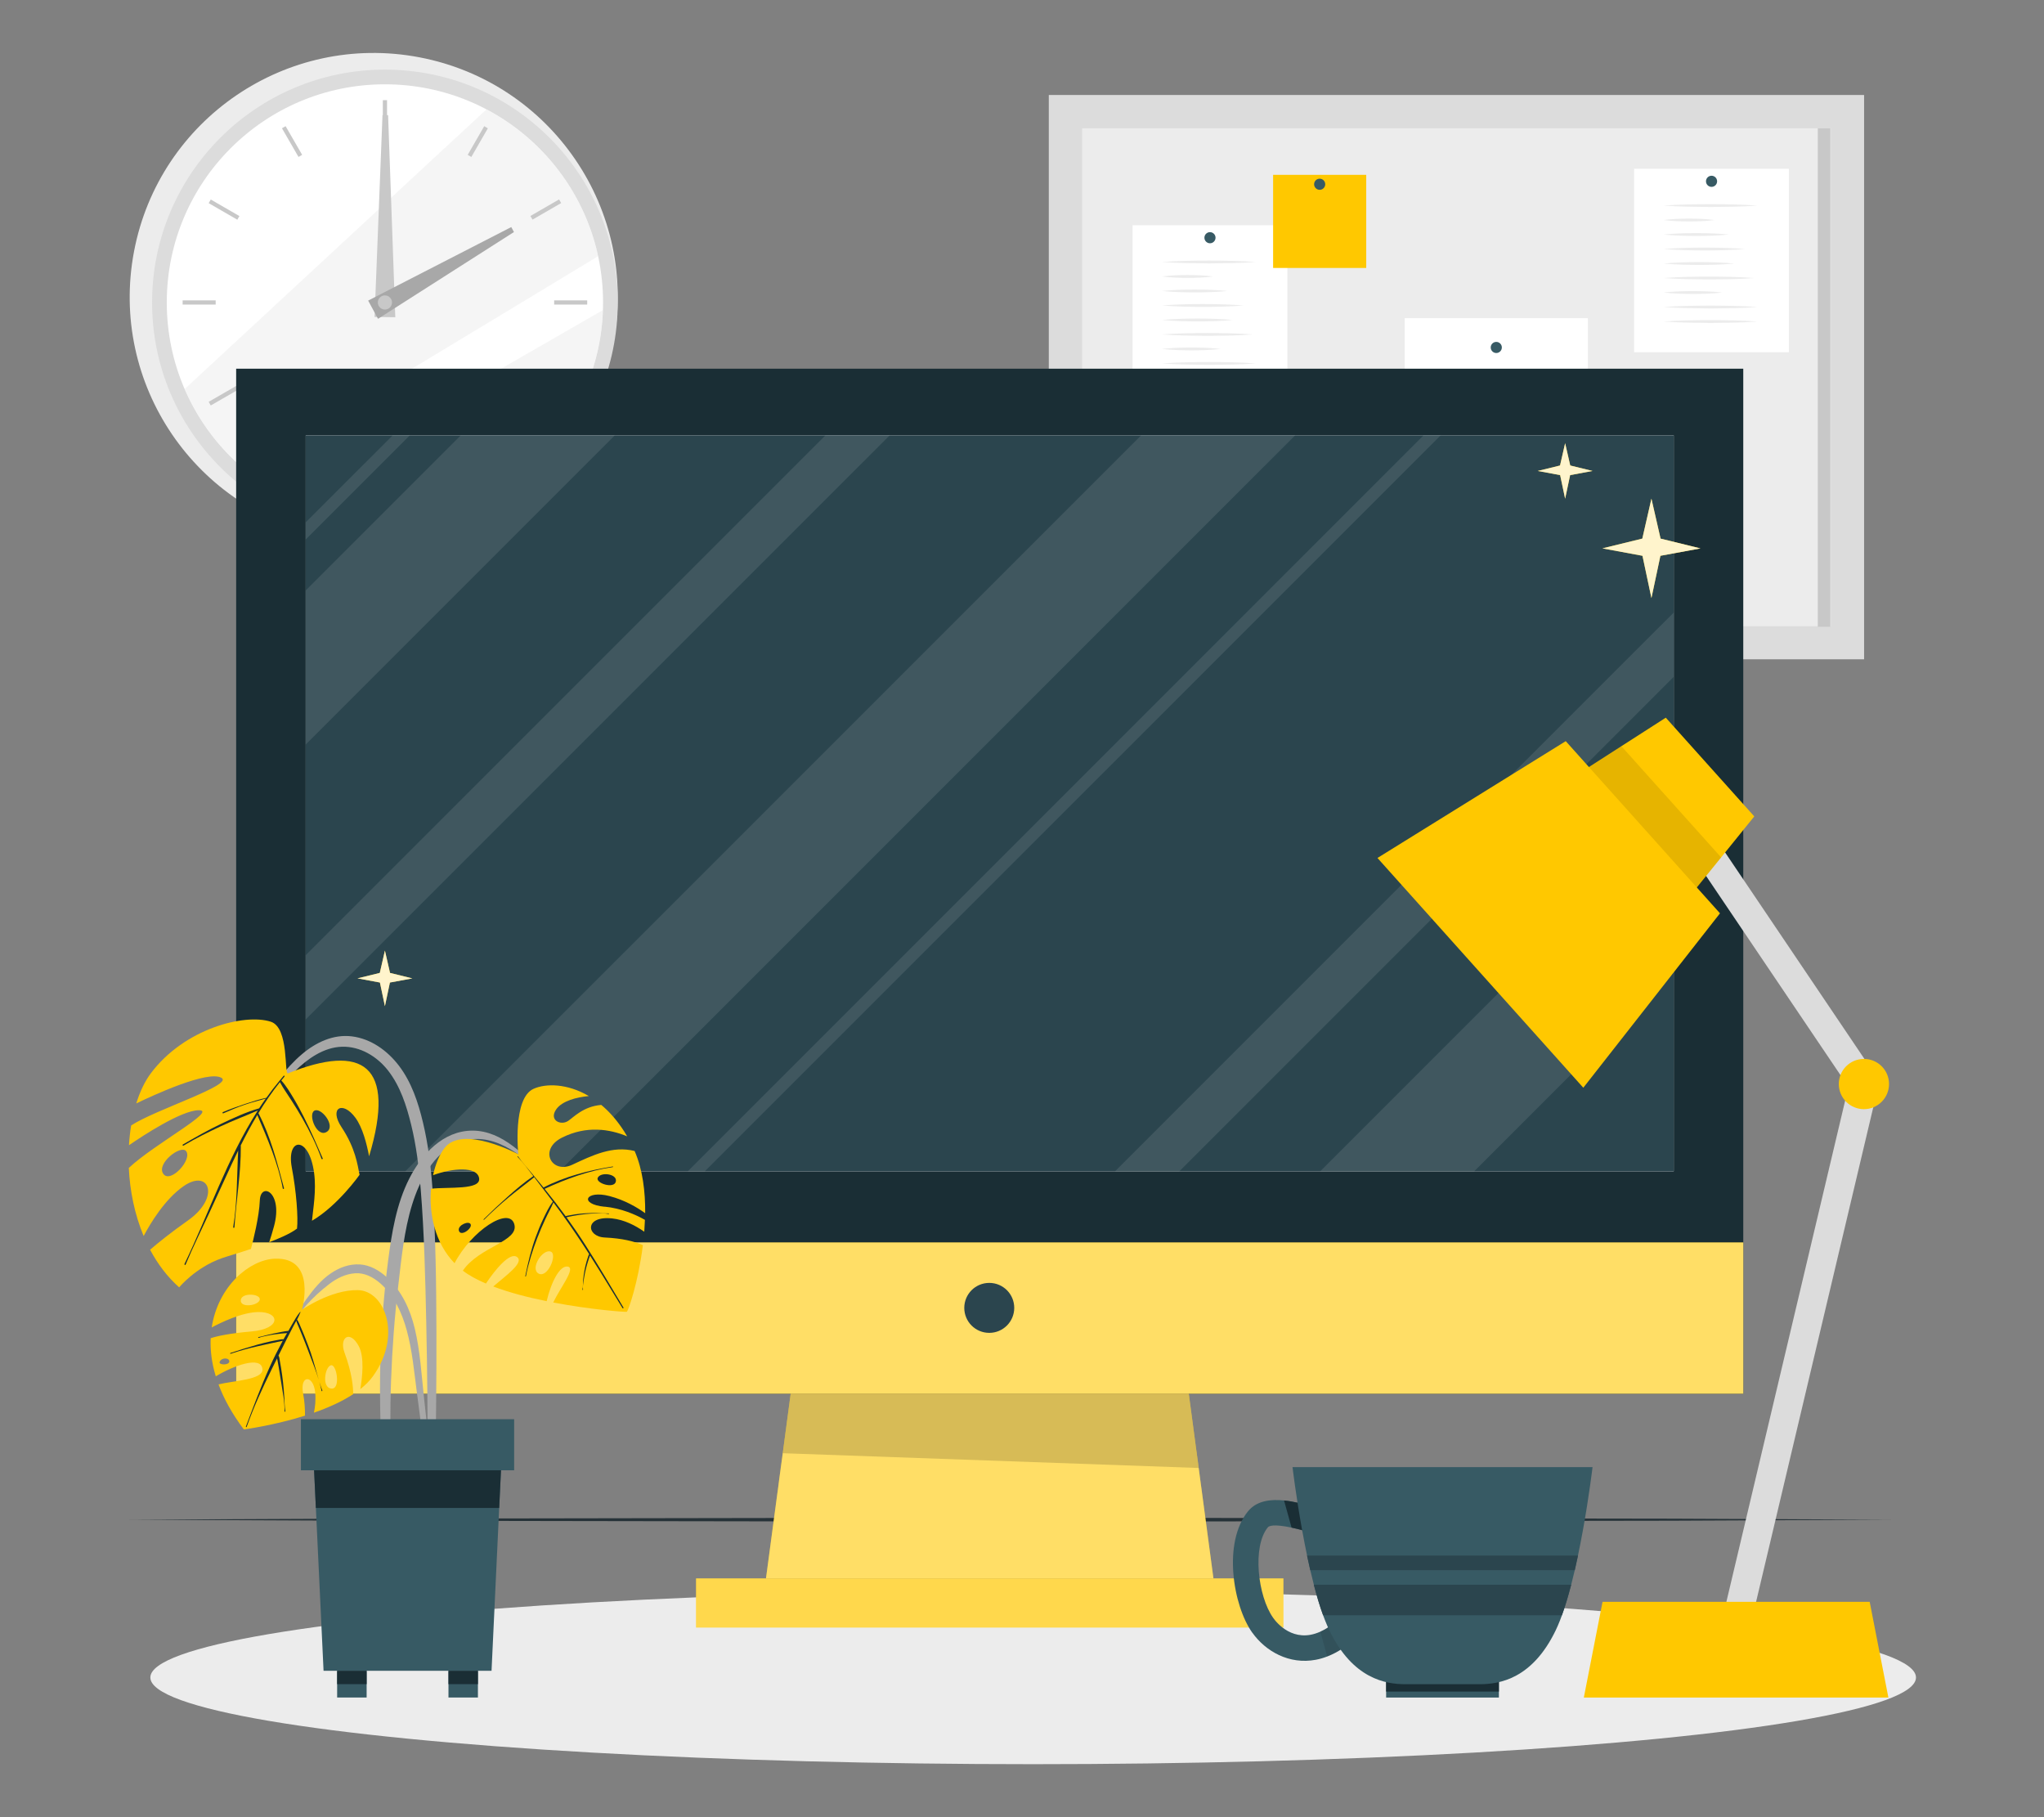 <?xml version="1.0" encoding="UTF-8"?>
<svg id="Layer_2" data-name="Layer 2" xmlns="http://www.w3.org/2000/svg" viewBox="0 0 540 480">
  <rect x="0" y="0" width="540" height="480" fill="#808080" stroke="none"/>
  <defs>
    <style>
      .cls-1, .cls-2, .cls-3, .cls-4, .cls-5, .cls-6, .cls-7, .cls-8, .cls-9, .cls-10, .cls-11, .cls-12, .cls-13, .cls-14, .cls-15, .cls-16 {
        stroke-width: 0px;
      }

      .cls-1, .cls-17 {
        opacity: .4;
      }

      .cls-1, .cls-12, .cls-16 {
        fill: #fff;
      }

      .cls-2 {
        fill: #dcdcdc;
      }

      .cls-3 {
        fill: #c8c8c8;
      }

      .cls-4 {
        fill: #375a64;
      }

      .cls-5, .cls-8 {
        fill: #ececec;
      }

      .cls-7 {
        fill: #2b454e;
      }

      .cls-8 {
        opacity: .5;
      }

      .cls-9 {
        fill: none;
      }

      .cls-18 {
        opacity: .8;
      }

      .cls-10 {
        fill: #1a2e35;
      }

      .cls-11 {
        fill: #ffc800;
      }

      .cls-19 {
        opacity: .16;
      }

      .cls-13 {
        fill: #263238;
      }

      .cls-20, .cls-15 {
        opacity: .1;
      }

      .cls-14 {
        fill: #a8a8a8;
      }

      .cls-16 {
        opacity: .3;
      }
    </style>
  </defs>
  <g id="Layer_2-2" data-name="Layer 2">
    <g>
      <g>
        <g>
          <circle class="cls-5" cx="98.74" cy="78.46" r="64.46" transform="translate(3.19 160.78) rotate(-79.22)"/>
          <circle class="cls-2" cx="101.69" cy="79.9" r="61.51"/>
          <circle class="cls-12" cx="101.69" cy="79.9" r="57.63"/>
          <path class="cls-8" d="M158.01,67.67c-26.24,15.9-69.37,41.98-93.48,56.28-6.76-5.71-12.19-12.94-15.75-21.17L128.52,28.89c14.85,7.82,25.86,21.93,29.5,38.78Z"/>
          <path class="cls-8" d="M159.28,81.91c-.22,6.58-1.55,12.89-3.81,18.73l-71.87,33.99c-3.15-1.04-6.19-2.35-9.08-3.9,21.71-12.55,61.38-35.37,84.76-48.82Z"/>
          <g>
            <rect class="cls-3" x="101.14" y="26.46" width="1.11" height="8.73"/>
            <rect class="cls-3" x="76.6" y="33.03" width="1.11" height="8.74" transform="translate(-8.36 43.58) rotate(-30)"/>
            <rect class="cls-3" x="58.63" y="50.99" width="1.11" height="8.74" transform="translate(-18.35 78.93) rotate(-59.99)"/>
            <rect class="cls-3" x="48.25" y="79.34" width="8.73" height="1.11"/>
            <rect class="cls-3" x="54.82" y="103.88" width="8.74" height="1.11" transform="translate(-44.29 43.59) rotate(-30)"/>
            <rect class="cls-3" x="72.79" y="121.84" width="8.73" height="1.11" transform="translate(-67.42 128.09) rotate(-60.03)"/>
            <rect class="cls-3" x="101.14" y="124.61" width="1.11" height="8.74"/>
            <rect class="cls-3" x="125.67" y="118.04" width="1.11" height="8.73" transform="translate(-44.29 79.51) rotate(-30)"/>
            <rect class="cls-3" x="143.64" y="100.07" width="1.11" height="8.74" transform="translate(-18.35 177.09) rotate(-60)"/>
            <rect class="cls-3" x="146.4" y="79.34" width="8.73" height="1.11"/>
            <rect class="cls-3" x="139.83" y="54.8" width="8.74" height="1.11" transform="translate(-8.36 79.53) rotate(-30.01)"/>
            <rect class="cls-3" x="121.86" y="36.84" width="8.74" height="1.11" transform="translate(30.77 128.07) rotate(-60.03)"/>
          </g>
          <g>
            <polygon class="cls-3" points="102.53 30.41 104.43 83.79 98.96 83.72 101.05 30.39 102.53 30.41"/>
            <polygon class="cls-14" points="135.78 61.29 99.87 84.21 97.26 79.4 135.07 59.98 135.78 61.29"/>
            <path class="cls-3" d="M103.56,79.9c0,1.03-.84,1.87-1.87,1.87s-1.87-.84-1.87-1.87.84-1.87,1.87-1.87,1.87.84,1.87,1.87Z"/>
          </g>
        </g>
        <g>
          <rect class="cls-2" x="277.08" y="25.09" width="215.39" height="149.06"/>
          <rect class="cls-5" x="285.88" y="33.89" width="197.79" height="131.53"/>
          <g>
            <g>
              <rect class="cls-12" x="299.22" y="59.5" width="40.89" height="48.45"/>
              <path class="cls-4" d="M321.13,62.79c0,.81-.66,1.47-1.47,1.47s-1.47-.66-1.47-1.47.66-1.47,1.47-1.47,1.47.66,1.47,1.47Z"/>
              <path class="cls-5" d="M307,69.2c4.13-.32,8.27-.34,12.4-.38,4.13.04,8.27.06,12.4.38-4.13.32-8.27.34-12.4.38-4.13-.05-8.27-.07-12.4-.38Z"/>
              <path class="cls-5" d="M307,73.03c2.25-.3,4.49-.37,6.74-.38,2.25.01,4.49.08,6.74.38-2.25.3-4.5.37-6.74.38-2.25-.02-4.49-.08-6.74-.38Z"/>
              <path class="cls-5" d="M307,76.86c2.87-.3,5.74-.37,8.62-.38,2.87.01,5.74.08,8.62.38-2.87.3-5.74.37-8.62.38-2.87-.02-5.74-.08-8.62-.38Z"/>
              <path class="cls-5" d="M307,80.69c3.59-.3,7.19-.37,10.78-.38,3.59.01,7.19.08,10.78.38-3.59.3-7.19.37-10.78.38-3.59-.02-7.19-.08-10.78-.38Z"/>
              <path class="cls-5" d="M307,84.52c3.12-.3,6.24-.37,9.36-.38,3.12.01,6.24.08,9.36.38-3.12.3-6.24.37-9.36.38-3.12-.02-6.24-.08-9.36-.38Z"/>
              <path class="cls-5" d="M307,88.34c4-.32,7.99-.34,11.99-.38,4,.04,7.99.06,11.99.38-4,.32-7.99.34-11.99.38-4-.05-7.99-.07-11.99-.38Z"/>
              <path class="cls-5" d="M307,92.17c2.58-.3,5.16-.37,7.74-.38,2.58.01,5.16.08,7.74.38-2.58.3-5.16.37-7.74.38-2.58-.02-5.16-.08-7.74-.38Z"/>
              <path class="cls-5" d="M307,96c4.13-.32,8.27-.34,12.4-.38,4.13.04,8.27.06,12.4.38-4.13.32-8.27.34-12.4.38-4.13-.05-8.27-.07-12.4-.38Z"/>
              <path class="cls-5" d="M307,99.83c4.13-.32,8.27-.34,12.4-.38,4.13.04,8.27.06,12.4.38-4.13.32-8.27.34-12.4.38-4.13-.05-8.27-.07-12.4-.38Z"/>
            </g>
            <g>
              <rect class="cls-12" x="431.72" y="44.59" width="40.89" height="48.45"/>
              <path class="cls-4" d="M453.64,47.89c0,.81-.66,1.47-1.47,1.47s-1.47-.66-1.47-1.47.66-1.47,1.47-1.47,1.47.66,1.47,1.47Z"/>
              <path class="cls-5" d="M439.5,54.3c4.13-.32,8.27-.34,12.4-.38,4.13.04,8.27.06,12.4.38-4.13.32-8.27.34-12.4.38-4.13-.05-8.27-.07-12.4-.38Z"/>
              <path class="cls-5" d="M439.5,58.12c2.25-.3,4.49-.37,6.74-.38,2.25.01,4.49.08,6.74.38-2.25.3-4.5.37-6.74.38-2.25-.02-4.49-.08-6.74-.38Z"/>
              <path class="cls-5" d="M439.5,61.95c2.87-.3,5.74-.37,8.62-.38,2.87.01,5.74.08,8.62.38-2.87.3-5.74.37-8.62.38-2.87-.02-5.74-.08-8.62-.38Z"/>
              <path class="cls-5" d="M439.5,65.78c3.59-.3,7.19-.37,10.78-.38,3.59.01,7.19.08,10.78.38-3.59.3-7.19.37-10.78.38-3.59-.02-7.19-.08-10.78-.38Z"/>
              <path class="cls-5" d="M439.5,69.61c3.12-.3,6.24-.37,9.36-.38,3.12.01,6.24.08,9.36.38-3.12.3-6.24.37-9.36.38-3.12-.02-6.24-.08-9.36-.38Z"/>
              <path class="cls-5" d="M439.5,73.44c4-.32,7.99-.34,11.99-.38,4,.04,7.99.06,11.99.38-4,.32-7.99.34-11.99.38-4-.05-7.99-.07-11.99-.38Z"/>
              <path class="cls-5" d="M439.5,77.27c2.58-.3,5.16-.37,7.74-.38,2.58.01,5.16.08,7.74.38-2.58.3-5.16.37-7.74.38-2.58-.02-5.16-.08-7.74-.38Z"/>
              <path class="cls-5" d="M439.5,81.1c4.13-.32,8.27-.34,12.4-.38,4.13.04,8.27.06,12.4.38-4.13.32-8.27.34-12.4.38-4.13-.05-8.27-.07-12.4-.38Z"/>
              <path class="cls-5" d="M439.5,84.93c4.13-.32,8.27-.34,12.4-.38,4.13.04,8.27.06,12.4.38-4.13.32-8.27.34-12.4.38-4.13-.05-8.27-.07-12.4-.38Z"/>
            </g>
            <g>
              <rect class="cls-12" x="371.11" y="84.05" width="48.38" height="57.33"/>
              <path class="cls-4" d="M396.77,91.78c0,.81-.66,1.47-1.47,1.47s-1.47-.66-1.47-1.47.66-1.47,1.47-1.47,1.47.66,1.47,1.47Z"/>
              <g>
                <path class="cls-5" d="M377.88,98.35c1.79-.3,3.58-.37,5.37-.38,1.79.01,3.58.08,5.37.38-1.79.3-3.58.37-5.37.38-1.79-.02-3.58-.08-5.37-.38Z"/>
                <path class="cls-5" d="M377.88,102.67c2.32-.3,4.63-.37,6.95-.38,2.32.01,4.63.08,6.95.38-2.32.3-4.63.37-6.95.38-2.32-.02-4.63-.08-6.95-.38Z"/>
                <path class="cls-5" d="M377.88,107c2.15-.3,4.29-.37,6.44-.38,2.15.01,4.29.08,6.44.38-2.15.3-4.29.37-6.44.38-2.14-.02-4.29-.09-6.44-.38Z"/>
                <path class="cls-5" d="M377.88,111.32c2.15-.3,4.29-.37,6.44-.38,2.15.01,4.29.08,6.44.38-2.15.3-4.29.37-6.44.38-2.14-.02-4.29-.09-6.44-.38Z"/>
                <path class="cls-5" d="M377.88,115.64c1.86-.3,3.73-.37,5.59-.38,1.86.01,3.73.08,5.59.38-1.86.3-3.73.37-5.59.38-1.86-.02-3.73-.09-5.59-.38Z"/>
                <path class="cls-5" d="M377.88,119.96c2.39-.3,4.77-.37,7.16-.38,2.39.01,4.77.08,7.16.38-2.39.3-4.77.37-7.16.38-2.39-.02-4.77-.09-7.16-.38Z"/>
                <path class="cls-5" d="M377.88,124.29c1.97-.3,3.94-.37,5.91-.38,1.97.01,3.94.08,5.91.38-1.97.3-3.94.37-5.91.38-1.97-.02-3.94-.09-5.91-.38Z"/>
                <path class="cls-5" d="M377.88,128.61c2.47-.3,4.94-.37,7.4-.38,2.47.01,4.94.08,7.4.38-2.47.3-4.94.37-7.4.38-2.47-.02-4.94-.09-7.4-.38Z"/>
                <path class="cls-5" d="M377.88,132.93c2.47-.3,4.94-.37,7.4-.38,2.47.01,4.94.08,7.4.38-2.47.3-4.94.37-7.4.38-2.47-.02-4.94-.08-7.4-.38Z"/>
              </g>
              <g>
                <path class="cls-5" d="M399.02,98.35c2.34-.3,4.69-.37,7.03-.38,2.34.01,4.69.08,7.03.38-2.34.3-4.69.37-7.03.38-2.34-.02-4.69-.08-7.03-.38Z"/>
                <path class="cls-5" d="M399.02,102.67c1.54-.3,3.08-.37,4.62-.38,1.54.01,3.08.08,4.62.38-1.54.3-3.08.37-4.62.38-1.54-.02-3.08-.08-4.62-.38Z"/>
                <path class="cls-5" d="M399.02,107c2.2-.3,4.41-.37,6.61-.38,2.2.01,4.41.08,6.61.38-2.2.3-4.41.37-6.61.38-2.2-.02-4.41-.09-6.61-.38Z"/>
                <path class="cls-5" d="M399.02,111.32c2.15-.3,4.29-.37,6.44-.38,2.15.01,4.29.08,6.44.38-2.15.3-4.29.37-6.44.38-2.15-.02-4.29-.09-6.44-.38Z"/>
                <path class="cls-5" d="M399.02,115.64c2.34-.3,4.69-.37,7.03-.38,2.34.01,4.69.08,7.03.38-2.34.3-4.69.37-7.03.38-2.34-.02-4.69-.09-7.03-.38Z"/>
                <path class="cls-5" d="M399.02,119.96c1.86-.3,3.73-.37,5.59-.38,1.86.01,3.73.08,5.59.38-1.86.3-3.73.37-5.59.38-1.86-.02-3.73-.09-5.59-.38Z"/>
                <path class="cls-5" d="M399.02,124.29c2.2-.3,4.41-.37,6.61-.38,2.2.01,4.41.08,6.61.38-2.2.3-4.41.37-6.61.38-2.2-.02-4.41-.09-6.61-.38Z"/>
                <path class="cls-5" d="M399.02,128.61c1.71-.3,3.41-.37,5.12-.38,1.71.01,3.41.08,5.12.38-1.71.3-3.41.37-5.12.38-1.71-.02-3.41-.09-5.12-.38Z"/>
                <path class="cls-5" d="M399.02,132.93c1.64-.3,3.27-.37,4.91-.38,1.64.01,3.27.08,4.91.38-1.64.3-3.27.37-4.91.38-1.64-.02-3.27-.08-4.91-.38Z"/>
              </g>
            </g>
            <g>
              <rect class="cls-11" x="336.34" y="46.18" width="24.6" height="24.6"/>
              <path class="cls-4" d="M350.11,48.67c0,.81-.66,1.47-1.47,1.47s-1.47-.66-1.47-1.47.66-1.47,1.47-1.47,1.47.66,1.47,1.47Z"/>
            </g>
          </g>
          <rect class="cls-3" x="480.24" y="33.89" width="3.32" height="131.68"/>
        </g>
        <ellipse class="cls-5" cx="272.95" cy="443.1" rx="233.23" ry="22.9"/>
        <polygon class="cls-13" points="33.82 401.42 92.08 401.15 150.35 401.06 266.87 400.87 383.4 401.06 441.66 401.15 499.93 401.42 441.66 401.69 383.4 401.78 266.87 401.96 150.35 401.78 92.08 401.68 33.82 401.42"/>
        <g>
          <rect class="cls-10" x="62.39" y="97.39" width="398.16" height="270.74"/>
          <rect class="cls-11" x="62.39" y="328.19" width="398.16" height="39.94"/>
          <rect class="cls-1" x="62.39" y="328.19" width="398.16" height="39.94"/>
          <rect class="cls-11" x="183.89" y="416.93" width="155.17" height="12.97"/>
          <rect class="cls-16" x="183.89" y="416.93" width="155.17" height="12.97"/>
          <polygon class="cls-11" points="320.58 416.94 202.36 416.94 205.37 394.44 205.52 393.38 205.79 391.26 205.93 390.2 206.22 388.09 206.26 387.76 206.36 387.03 206.65 384.92 206.79 383.86 208.89 368.13 314.06 368.13 316.04 382.97 316.14 383.68 316.47 386.14 316.56 386.85 316.68 387.76 316.89 389.31 316.98 390.02 317.31 392.49 317.41 393.2 320.58 416.94"/>
          <g class="cls-17">
            <polygon class="cls-12" points="320.58 416.94 202.36 416.94 205.37 394.44 205.52 393.38 205.79 391.26 205.93 390.2 206.22 388.09 206.26 387.76 206.36 387.03 206.65 384.92 206.79 383.86 208.89 368.13 314.06 368.13 316.04 382.97 316.14 383.68 316.47 386.14 316.56 386.85 316.68 387.76 316.89 389.31 316.98 390.02 317.31 392.49 317.41 393.2 320.58 416.94"/>
          </g>
          <path class="cls-7" d="M267.95,345.47c0,3.64-2.95,6.6-6.6,6.6s-6.6-2.95-6.6-6.6,2.95-6.6,6.6-6.6,6.6,2.95,6.6,6.6Z"/>
          <g class="cls-19">
            <polygon class="cls-6" points="316.68 387.76 206.79 383.86 208.89 368.13 314.06 368.13 316.68 387.76"/>
          </g>
          <rect class="cls-12" x="80.77" y="114.99" width="361.41" height="194.42"/>
          <g>
            <rect class="cls-7" x="80.77" y="114.99" width="361.41" height="194.42"/>
            <g class="cls-20">
              <polygon class="cls-12" points="342.18 114.99 147.75 309.41 107.05 309.41 301.48 114.99 342.18 114.99"/>
              <polygon class="cls-12" points="442.18 215.99 442.18 256.69 389.46 309.41 348.76 309.41 442.18 215.99"/>
              <polygon class="cls-12" points="162.43 114.99 80.76 196.66 80.76 155.97 121.74 114.99 162.43 114.99"/>
              <polygon class="cls-12" points="442.18 161.8 442.18 178.78 311.55 309.41 294.56 309.41 442.18 161.8"/>
              <polygon class="cls-12" points="235.06 114.99 80.76 269.28 80.76 252.3 218.07 114.99 235.06 114.99"/>
              <polygon class="cls-12" points="380.62 114.99 186.19 309.41 181.68 309.41 376.09 114.99 380.62 114.99"/>
              <polygon class="cls-12" points="108.28 114.99 80.76 142.51 80.76 137.98 103.76 114.99 108.28 114.99"/>
            </g>
          </g>
        </g>
        <g>
          <polygon class="cls-11" points="449.24 144.86 438.66 146.81 436.29 157.97 433.92 146.81 423.34 144.85 433.88 142.27 436.29 131.73 438.7 142.27 449.24 144.86"/>
          <polygon class="cls-11" points="420.73 124.4 414.81 125.5 413.49 131.73 412.17 125.5 406.25 124.4 412.14 122.96 413.49 117.07 414.84 122.96 420.73 124.4"/>
          <polygon class="cls-11" points="108.93 258.44 103.01 259.53 101.69 265.77 100.37 259.53 94.45 258.43 100.34 256.99 101.69 251.1 103.04 256.99 108.93 258.44"/>
        </g>
        <g class="cls-18">
          <polygon class="cls-12" points="449.24 144.86 438.66 146.81 436.29 157.97 433.92 146.81 423.34 144.85 433.88 142.27 436.29 131.73 438.7 142.27 449.24 144.86"/>
          <polygon class="cls-12" points="420.73 124.4 414.81 125.5 413.49 131.73 412.17 125.5 406.25 124.4 412.14 122.96 413.49 117.07 414.84 122.96 420.73 124.4"/>
          <polygon class="cls-12" points="108.93 258.44 103.01 259.53 101.69 265.77 100.37 259.53 94.45 258.43 100.34 256.99 101.69 251.1 103.04 256.99 108.93 258.44"/>
        </g>
        <g>
          <g>
            <g>
              <path class="cls-14" d="M114.27,314.24c-.41-5.97-1.14-11.94-2.53-17.76-1.25-5.26-3.03-10.64-6.35-14.98-3.03-3.97-7.38-7.13-12.44-7.75-4.87-.6-9.45,1.57-13.09,4.64-4.52,3.8-7.97,8.84-11.22,13.72-3.63,5.46-6.72,11.13-9.69,16.96-.1.19.2.35.29.16,2.45-4.93,5.47-9.72,8.67-14.19,3.02-4.23,6.25-8.44,9.98-12.08,3.34-3.26,7.59-6.32,12.44-6.47,4.82-.15,9.27,2.55,12.18,6.27,3.25,4.16,4.9,9.34,6.13,14.4,1.36,5.55,2.04,11.23,2.5,16.91.95,11.7,1.21,23.47,1.47,35.21.15,6.64.24,13.28.3,19.92.03,3.37.06,6.73.08,10.1.02,3.24-.15,6.53.39,9.73.11.65,1.18.59,1.29-.03.54-3.03.4-6.15.45-9.22.04-3.19.08-6.38.11-9.57.06-6.2.09-12.4.07-18.6-.04-12.44-.19-24.94-1.04-37.36Z"/>
              <g>
                <path class="cls-11" d="M76.08,283.52c-1.06.42.38-12.05-4.54-13.64-6.95-2.25-22.87,1.82-31.7,13.64-1.58,2.12-2.88,4.83-3.84,7.95,4.38-2.12,18.87-8.83,22.5-6.77,3.31,1.87-17.46,8.39-23.85,12.58-.28,1.68-.47,3.43-.58,5.23,3.74-2.57,13.92-9.25,18.47-9.25,5.06,0-11.72,8.88-18.51,15.24.28,6.05,1.54,12.3,3.92,17.99,1.74-3.29,5.57-9.69,10.51-13.14,6.85-4.79,9.86,2.91,1.22,9.01-4.61,3.25-7.93,5.94-10.03,7.75,1.99,3.74,4.53,7.14,7.68,9.94,0,0,4.32-5.26,11.27-7.7,1.67-.59,4.4-1.34,7.7-2.45.58-2.16,2.19-8.62,2.34-12.78.19-5.07,6.2-2.26,3.76,6.75-.46,1.69-.88,3.09-1.28,4.26,1.76-.69,5.28-2.03,7.35-3.6.33-2.95-.17-9.74-1.38-16.15-1.5-7.98,4.58-8.55,5.9,1.5.61,4.64-.27,9.45-.57,12.58,6.87-4.01,12.57-12.14,12.57-12.14-.53-2.61-1.06-7.01-4.76-12.58-3.38-5.1.28-7.1,3.66-2.5,1.89,2.56,3,6.88,3.62,10.19,7.26-24.22-1.72-29.84-21.47-21.89ZM43.13,310.05c-1.87-2.72,4.61-7.7,6.01-6.01,1.81,2.17-4.13,8.73-6.01,6.01ZM86.45,298.89c-2.63,1.91-5.15-4.39-3.44-5.48,1.72-1.1,5.68,3.85,3.44,5.48Z"/>
                <path class="cls-10" d="M80.42,295.34c-.89-1.76-1.82-3.51-2.84-5.21-.97-1.61-2-3.33-3.26-4.73.28-.35.55-.7.84-1.04.12-.14-.08-.33-.21-.2-.33.38-.65.76-.97,1.15-.06.04-.11.09-.14.16-1.22,1.46-2.37,2.97-3.47,4.51-1.94.41-3.86,1.03-5.74,1.66-1.94.65-3.86,1.32-5.74,2.12-.2.08-.1.41.1.32,1.87-.83,3.76-1.62,5.69-2.28,1.83-.62,3.69-1.09,5.54-1.62-.6.85-1.2,1.71-1.76,2.58-3.48,1-6.88,2.59-10.14,4.14-3.43,1.63-6.73,3.52-10.01,5.42-.19.11,0,.4.18.28,3.21-1.92,6.56-3.57,9.95-5.15,3.18-1.49,6.46-2.71,9.67-4.12-8.06,12.58-12.9,27.11-19.37,40.55-.09.2.21.36.29.16,1.97-4.72,4.25-9.31,6.4-13.95,1.93-4.16,3.81-8.35,5.75-12.51.57-1.22,1.15-2.43,1.74-3.65-.35,6.72-.21,13.56-1.31,20.2-.04.24.31.28.33.04.47-7.18,1.73-14.25,1.68-21.48,0-.04-.03-.06-.04-.09,1.37-2.75,2.83-5.46,4.4-8.09,2.67,6.29,5.48,12.68,6.73,19.43.04.21.38.11.32-.1-1.82-6.77-3.5-13.55-6.76-19.81,1.72-2.85,3.6-5.59,5.68-8.19.89,1.67,2.05,3.25,3.06,4.85,1,1.56,1.97,3.13,2.89,4.74,1.97,3.44,3.69,6.94,5.04,10.66.07.2.4.1.32-.1-1.54-3.58-3.1-7.18-4.86-10.66Z"/>
              </g>
            </g>
            <g>
              <path class="cls-14" d="M143.99,310.64c-5.17-5.19-11.19-12-19.19-11.99-7.72.01-13.4,6.23-16.66,12.64-3.41,6.7-4.64,14.3-5.6,21.68-1.15,8.84-1.79,17.75-2.05,26.66-.14,4.95-.12,9.9,0,14.85.12,4.99.24,10.06,1.13,14.99.14.8,1.43.83,1.47-.03.23-4.17.07-8.35.04-12.53-.02-4.11.04-8.22.19-12.32.3-8.31.91-16.6,1.88-24.85.85-7.21,1.53-14.62,3.69-21.59,1.95-6.28,5.59-13.47,11.96-16.22,8.69-3.77,17.18,3.11,22.87,8.92.15.15.41-.06.26-.21Z"/>
              <g>
                <path class="cls-11" d="M159.74,318.76c-6.94-.7-5.03-4.48,1.29-2.82,4.03,1.06,7.24,2.95,9.42,4.52.05-5.72-.66-11.53-2.79-16.43-5.8-1.45-11.06,1.1-16.47,3.63-5.47,2.56-9.02-4.04-2.66-7.19,6.45-3.21,12.55-2.23,17.16-.31-.5-.87-1.01-1.68-1.55-2.44-1.66-2.4-3.46-4.34-5.29-5.86-4.73.38-7.36,3.3-8.76,4.23-2,1.31-5.13-.23-3.14-3.07,1.55-2.22,5.42-3.23,8.62-3.5-5.71-3.36-11.39-3.37-14.62-1.91-5.59,2.55-4.02,17.28-4.02,17.28,0,0-14.66-7.84-19.47-1.68-1.32,1.7-2.41,4.24-3.05,7.21,5.19-1.91,11.57-2.38,12.16.74.63,3.27-8.14,2.31-12.7,2.84-.55,6.56.98,14.25,6.22,19.67,4.46-8.56,14.35-15.06,15.77-10.35,1.38,4.62-9.22,5.92-13.58,12.32,1.65,1.27,3.74,2.39,6.1,3.4,2.37-3.56,6.34-8.47,8.25-6.98,1.91,1.48-3.09,4.96-6.32,7.76,4.3,1.63,9.28,2.91,14.11,3.88,1.17-4.94,3.44-9.56,5.61-9.13,2.12.42-2.04,5.59-3.87,9.48,10.03,1.9,19.01,2.55,19.41,2.45.4-.11,3.07-7.9,4.27-17.6-2.26-1-5.4-1.8-10.08-2.02-4.91-.23-5.37-5.82,1.97-5.04,3.15.34,6.12,1.85,8.48,3.51.07-1.03.13-2.07.17-3.13h0c-2.53-1.43-6.24-3.05-10.65-3.49ZM157.91,311.12c.75-1.66,5.23-1.07,4.79.97-.43,2.05-5.41.44-4.79-.97ZM121.21,324.98c-.27-1.39,2.73-2.66,3.15-1.55.41,1.12-2.77,3.41-3.15,1.55ZM142.31,336.42c-2.38-1.24,1.03-6.68,3.22-5.8,1.79.72-.83,7.05-3.22,5.8Z"/>
                <path class="cls-10" d="M164.72,345.41c-3.29-5.51-6.55-11.04-10.01-16.45-1.61-2.52-3.3-4.99-5.05-7.41.26-.05.53-.13.78-.19.44-.09.87-.18,1.31-.25,1.01-.18,2.03-.32,3.05-.43.96-.1,1.93-.15,2.89-.16,1.01-.01,2.1-.05,3.09.16.12.03.14-.17.03-.16-1.03.04-2.08-.09-3.11-.11-1-.01-2,.01-3,.07-.94.06-1.87.15-2.8.29-.51.08-1.03.17-1.54.27-.3.06-.63.1-.93.2-1.78-2.45-3.64-4.86-5.55-7.21,5.77-2.65,11.72-4.84,18.03-5.75.11-.02.07-.18-.04-.16-6.29,1.01-12.6,2.63-18.29,5.55-1.05-1.29-2.11-2.58-3.18-3.86-1.19-1.43-2.47-2.83-3.54-4.35-.07-.1-.22.01-.13.1,1.5,1.6,2.85,3.36,4.18,5.12-.01,0-.02,0-.03,0-2.38,1.59-4.57,3.49-6.7,5.38-2.19,1.94-4.33,3.95-6.41,6.01-.08.08.04.2.12.12,2.05-2.04,4.18-3.99,6.41-5.84,2.22-1.85,4.57-3.55,6.81-5.38.01,0,0-.02.02-.03.51.68,1.02,1.35,1.53,2.02.26.34.52.68.77,1.01.01.03.03.05.06.07.86,1.11,1.71,2.23,2.56,3.36-1.04,1.39-1.8,3.03-2.55,4.59-.74,1.55-1.38,3.16-1.97,4.77-1.22,3.34-2.05,6.83-2.75,10.32-.02.11.14.15.16.05.66-3.47,1.75-6.82,3-10.12.64-1.68,1.37-3.33,2.12-4.96.68-1.49,1.51-2.92,2.15-4.43.74.98,1.47,1.97,2.2,2.96.21.29.41.58.62.87-.03.06-.01.15.07.15.01,0,.02,0,.03,0,2.26,3.16,4.42,6.39,6.51,9.66-.14.21-.2.47-.29.72-.13.4-.26.8-.38,1.2-.23.81-.42,1.62-.57,2.45-.14.78-.25,1.56-.33,2.34-.09.87,0,1.82-.2,2.67-.03.13.18.14.16,0-.13-.79.07-1.7.18-2.49.12-.85.28-1.7.47-2.53.18-.76.38-1.51.61-2.25.11-.37.23-.74.36-1.11.07-.19.16-.4.23-.61.98,1.54,1.95,3.08,2.91,4.63,1.9,3.08,3.77,6.17,5.67,9.25.1.16.34.02.25-.14Z"/>
              </g>
            </g>
            <g>
              <path class="cls-14" d="M113.93,387.7c-.09-3.12-.58-6.26-.92-9.37-.34-3.12-.69-6.23-1.02-9.35-.64-6.01-1-12.15-2.41-18.05-1.22-5.07-3.45-9.92-7.34-13.5-1.97-1.81-4.47-3.29-7.2-3.44-2.79-.15-5.36.81-7.64,2.36-2.6,1.76-4.61,4.25-6.43,6.77-1.87,2.6-3.53,5.3-5.01,8.14-.06.11.11.17.17.07,2.74-4.74,6.51-8.83,10.85-12.15,2-1.53,4.29-2.68,6.84-2.85,2.52-.17,4.77,1.03,6.63,2.64,3.64,3.16,5.75,7.82,7,12.39,1.49,5.42,1.97,11.12,2.71,16.67.44,3.3.86,6.61,1.3,9.91.43,3.28.71,6.65,1.41,9.89.15.7,1.1.55,1.09-.15Z"/>
              <g>
                <path class="cls-11" d="M94.54,340.78c-7.17-.14-14.77,5.2-14.77,5.2,0,0,4.03-13.95-7.18-13.5-6.67.27-14.99,7.25-16.66,18.16,2.57-1.36,7.99-3.99,12.28-4.07,5.81-.1,6.2,4.44-1.81,5.13-5.77.5-8.99,1.21-10.74,1.78-.14,3.11.25,6.49,1.35,10.07,4.47-2.72,12.1-5.6,12.33-1.85.17,2.78-7.71,3-11.61,3.98,1.4,3.78,3.58,7.76,6.69,11.9,0,0,7.8-1.02,16.16-3.64,0-1.62-.08-3.69-.5-5.84-.95-4.98,2.71-5.06,3.19-.28.19,1.98-.01,3.84-.34,5.34,3.69-1.29,7.34-2.9,10.37-4.89.02-1.72-.25-5.47-2.3-11.03-1.42-3.89,1.4-6.12,3.79-1.65,1.54,2.88.92,8.29.4,11.34,1.35-1.07,2.5-2.21,3.39-3.47,7.67-10.67,3.12-22.53-4.04-22.68ZM63.62,343.36c.26-2.01,5.26-1.64,5.01-.07-.25,1.6-5.31,2.33-5.01.07ZM58.03,359.75c.49-1.29,2.65-1.11,2.55-.09-.09,1.01-2.87.93-2.55.09ZM87.76,366.78c-2.91.12-1.95-5.92-.26-6.16,1.43-.2,2.48,6.07.26,6.16Z"/>
                <g>
                  <path class="cls-10" d="M85.16,367.33c-.28-.75-.53-1.52-.77-2.28.22.78.41,1.56.56,2.34.03.15.26.09.21-.06Z"/>
                  <path class="cls-10" d="M82.2,357.61c-.53-1.55-1.12-3.08-1.72-4.6-.32-.81-.65-1.62-1.01-2.42-.3-.67-.55-1.44-1-2.02.34-.64.67-1.29.91-1.96.02-.06-.06-.11-.1-.06-.86,1-1.52,2.25-2.18,3.39-.31.53-.61,1.07-.91,1.6-.63.04-1.27.18-1.89.29-.67.12-1.34.26-2.01.41-.67.15-1.33.3-2,.46-.66.16-1.32.38-1.99.48-.16.02-.09.27.06.21.66-.27,1.4-.39,2.1-.55.64-.14,1.29-.25,1.94-.35.65-.09,1.3-.17,1.96-.24.49-.05.99-.07,1.48-.12-.27.47-.54.94-.81,1.41-.04.07-.08.15-.12.23-.54-.05-1.08.09-1.61.19-.58.1-1.16.21-1.73.34-1.17.26-2.33.54-3.49.86-2.43.68-4.82,1.45-7.22,2.23-.13.04-.05.25.08.2,2.37-.81,4.8-1.46,7.25-2.01,1.15-.26,2.29-.52,3.44-.76.58-.12,1.15-.25,1.73-.37.44-.09.91-.15,1.34-.3-1.23,2.28-2.4,4.6-3.46,6.96-2.32,5.14-4.28,10.44-6.28,15.72-.05.13.15.22.2.09,1.86-5.28,4.22-10.35,6.68-15.37.45-.91.91-1.82,1.36-2.73.04.18.08.37.12.56.12.62.23,1.25.33,1.87.21,1.25.42,2.5.61,3.75.38,2.54.99,5.22.9,7.79,0,.16.24.15.22,0-.2-1.24-.2-2.54-.28-3.79-.08-1.31-.18-2.62-.33-3.93-.15-1.26-.31-2.52-.52-3.77-.1-.63-.21-1.25-.33-1.87-.08-.45-.1-.97-.35-1.36.66-1.32,1.31-2.64,1.97-3.95.62-1.23,1.25-2.46,1.89-3.68.27-.52.56-1.04.85-1.57.16.65.49,1.27.74,1.89.29.71.58,1.41.87,2.12.64,1.56,1.24,3.14,1.84,4.73.85,2.24,1.78,4.54,2.48,6.87-.68-2.29-1.26-4.62-2.03-6.88Z"/>
                  <path class="cls-10" d="M84.4,365.04c-.05-.18-.11-.36-.16-.54.05.18.11.36.16.54Z"/>
                </g>
              </g>
            </g>
          </g>
          <g>
            <g>
              <polygon class="cls-4" points="132.67 381.63 131.88 398.32 129.86 441.33 85.48 441.33 83.45 398.32 82.66 381.63 132.67 381.63"/>
              <polygon class="cls-10" points="132.67 381.63 131.88 398.32 83.45 398.32 82.66 381.63 132.67 381.63"/>
            </g>
            <rect class="cls-4" x="79.5" y="374.88" width="56.33" height="13.49"/>
            <g>
              <rect class="cls-4" x="89.07" y="441.33" width="7.79" height="7.06"/>
              <rect class="cls-10" x="89.07" y="441.33" width="7.79" height="3.53"/>
            </g>
            <g>
              <rect class="cls-4" x="118.48" y="441.33" width="7.78" height="7.06"/>
              <rect class="cls-10" x="118.48" y="441.33" width="7.78" height="3.53"/>
            </g>
          </g>
        </g>
        <g>
          <g>
            <polygon class="cls-2" points="461.82 432.05 496.53 285.59 455.19 224.33 448.86 228.61 488.33 287.09 454.39 430.29 461.82 432.05"/>
            <path class="cls-11" d="M499.06,286.34c0,3.66-2.97,6.64-6.63,6.64s-6.64-2.97-6.64-6.64,2.97-6.63,6.64-6.63,6.63,2.97,6.63,6.63Z"/>
          </g>
          <g>
            <g>
              <polygon class="cls-11" points="409.12 209.45 440.3 244.26 454.7 226.48 463.46 215.65 440.08 189.57 428.35 197.1 409.12 209.45"/>
              <polygon class="cls-15" points="409.12 209.45 440.3 244.26 454.7 226.48 428.35 197.1 409.12 209.45"/>
            </g>
            <polygon class="cls-11" points="363.91 226.63 418.29 287.32 454.4 241.25 413.65 195.77 363.91 226.63"/>
          </g>
          <polygon class="cls-11" points="418.43 448.4 498.89 448.4 493.95 423.12 423.37 423.12 418.43 448.4"/>
        </g>
        <g>
          <g>
            <rect class="cls-4" x="366.2" y="443.75" width="29.79" height="4.65"/>
            <rect class="cls-10" x="366.2" y="443.75" width="29.79" height="3.07"/>
          </g>
          <g>
            <path class="cls-4" d="M330.84,431.25c3.52,4.95,9.76,8.5,16.78,7.17,1-.19,2-.47,3.02-.87,1.39-.54,2.79-1.26,4.21-2.22l-3.79-5.61c-.77.54-1.52.95-2.24,1.27-7.09,3.22-11.59-2.38-12.47-3.65-4.08-5.74-5.55-18.85-1.41-23.89.27-.37,1.47-.96,6.27.06.89.2,1.89.42,3.03.74,1.26.36,2.01.56,2.72.59l.12-3.37.33-3.36c-.31-.06-.79-.19-1.42-.37-1.81-.48-4.25-1.15-6.77-1.4-3.53-.37-7.23.06-9.5,2.85-6.72,8.23-4,24.89,1.12,32.08Z"/>
            <path class="cls-15" d="M351.06,429.73c-.77.54-1.52.95-2.24,1.27l1.81,6.56c1.39-.54,2.79-1.26,4.21-2.22l-3.79-5.61Z"/>
            <path class="cls-10" d="M339.22,396.32l2,7.19c.89.2,1.89.42,3.03.74,1.26.36,2.01.56,2.72.59l.12-3.37.33-3.36c-.31-.06-.79-.19-1.42-.37-1.81-.48-4.25-1.15-6.77-1.4Z"/>
          </g>
          <path class="cls-4" d="M420.73,387.53s-3.58,30.36-9.75,43.15c-6.17,12.77-14.79,14.2-20.14,14.2h-19.48c-5.35,0-13.97-1.43-20.14-14.2-6.17-12.79-9.75-43.15-9.75-43.15h79.26Z"/>
          <path class="cls-7" d="M416.89,410.89c-.28,1.29-.57,2.57-.85,3.86h-69.89c-.28-1.29-.57-2.57-.85-3.86h71.59Z"/>
          <path class="cls-7" d="M415.09,418.61c-.75,2.87-1.56,5.62-2.45,8.05h-63.1c-.89-2.43-1.7-5.18-2.45-8.05h67.99Z"/>
        </g>
      </g>
      <rect class="cls-9" width="540" height="480"/>
    </g>
  </g>
</svg>